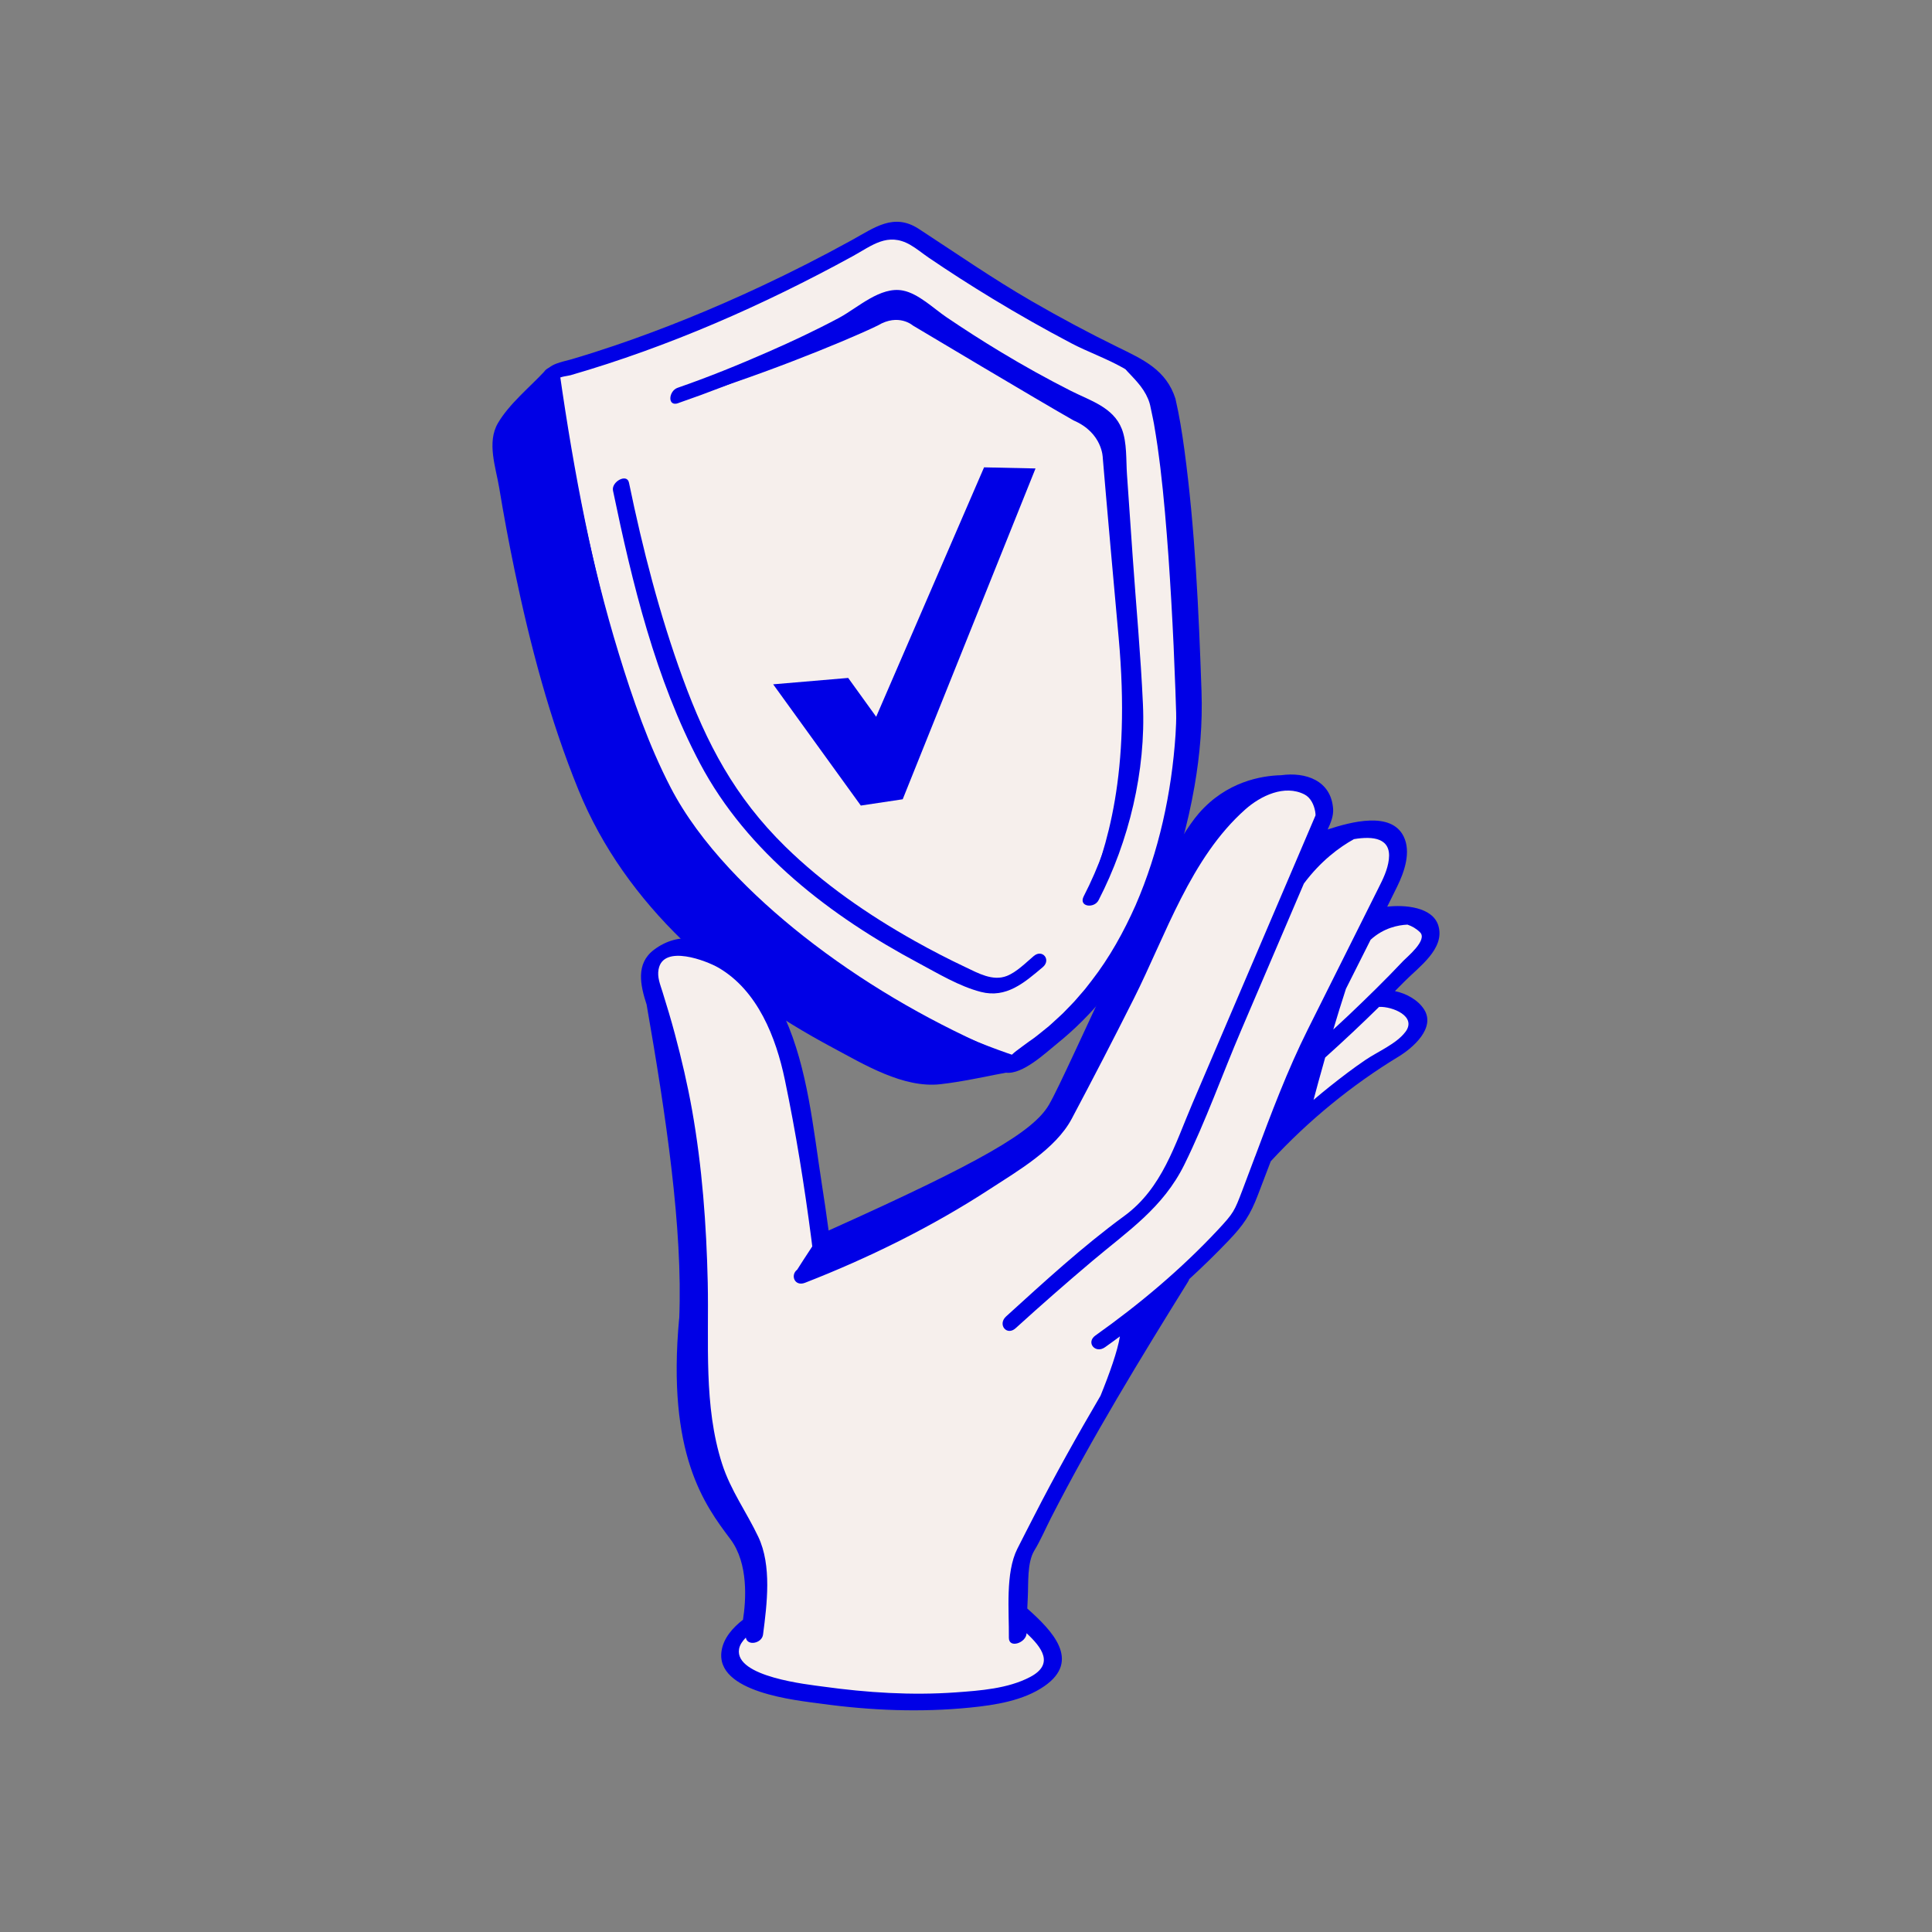 <svg width="200" height="200" viewBox="0 0 200 200" fill="none" xmlns="http://www.w3.org/2000/svg">
<rect x="0" y="0" width="200" height="200" fill="#808080" stroke="none"/>
<g clip-path="url(#clip0_1401_12987)">
<path d="M120.857 41.708C120.433 39.926 118.973 38.475 117.441 37.761C106.367 32.594 97.686 26.682 94.288 24.244C93.337 23.561 92.073 23.498 91.059 24.083C74.663 33.55 60.793 37.578 57.618 38.426C57.23 38.529 56.98 38.922 57.042 39.332C61.548 70.505 69.179 82.99 69.179 82.99C79.512 100.035 101.687 109.153 104.411 110.22C104.585 110.287 104.782 110.274 104.942 110.185C123.451 99.664 123.59 74.051 123.59 74.051C123.59 74.051 123 50.706 120.861 41.708H120.857Z" fill="#F6EFEC"/>
<path d="M121.688 41.293C120.746 38.31 118.366 37.229 115.74 35.948C112.708 34.465 109.725 32.867 106.805 31.179C102.782 28.857 99.004 26.231 95.119 23.699C92.534 22.011 90.547 23.552 88.144 24.878C85.072 26.57 81.946 28.16 78.771 29.647C73.85 31.951 68.809 34.014 63.661 35.765C62.16 36.274 60.651 36.756 59.128 37.203C58.141 37.488 56.846 37.64 56.351 38.676C55.793 39.842 56.498 41.762 56.686 42.945C56.958 44.673 57.253 46.401 57.565 48.125C58.097 51.05 58.682 53.961 59.338 56.859C61.093 64.638 63.263 72.439 66.518 79.74C72.417 92.957 85.492 102.183 98.115 108.394C99.852 109.247 102.157 110.778 104.117 111.042C105.854 111.274 108.247 108.988 109.475 107.996C111.252 106.563 112.878 104.933 114.325 103.169C119.397 96.985 122.3 89.193 123.657 81.378C124.224 78.11 124.492 74.881 124.381 71.577C124.09 63.204 123.72 54.769 122.595 46.464C122.358 44.731 122.081 43.007 121.688 41.306C121.46 40.315 119.822 41.221 120.036 42.137C121.84 49.951 122.036 58.266 122.416 66.245C122.572 69.567 122.876 72.934 122.626 76.261C122.157 82.499 120.621 88.782 117.973 94.448C116.111 98.427 113.633 102.151 110.444 105.188C109.109 106.46 107.01 108.671 105.202 109.184C104.287 109.443 103.478 108.894 102.585 108.497C95.704 105.451 89.113 101.584 83.197 96.927C77.901 92.752 72.448 87.362 69.421 81.517C67.148 77.123 65.505 72.385 64.058 67.665C62.611 62.945 61.481 58.386 60.477 53.68C59.803 50.518 59.213 47.339 58.682 44.151C58.548 43.329 58.414 42.507 58.284 41.681C58.248 41.44 57.726 39.292 57.806 39.194C57.967 38.993 58.834 38.908 59.066 38.841C69.211 35.903 79.026 31.59 88.274 26.521C90.27 25.427 91.882 24.007 94.222 25.342C94.887 25.722 95.503 26.24 96.137 26.673C98.281 28.133 100.469 29.535 102.688 30.884C105.394 32.527 108.149 34.09 110.949 35.559C114.11 37.22 118.848 38.386 120.031 42.137C120.34 43.119 121.969 42.208 121.684 41.306L121.688 41.293Z" fill="#0000E6"/>
<path d="M107.009 98.972C106.183 99.669 105.227 100.647 104.2 101.04C102.762 101.589 101.258 100.745 99.963 100.129C98.177 99.285 96.422 98.378 94.702 97.414C89.88 94.708 85.254 91.519 81.293 87.639C76.068 82.517 73.153 76.98 70.688 70.233C68.281 63.642 66.53 56.828 65.11 49.96C64.905 48.969 63.266 49.875 63.458 50.791C65.441 60.338 67.861 70.34 72.465 79.03C77.355 88.26 85.999 94.842 95.055 99.678C97.087 100.763 99.302 102.107 101.543 102.683C104.178 103.362 106.04 101.727 107.947 100.12C108.84 99.365 107.915 98.209 107.013 98.968L107.009 98.972Z" fill="#0000E6"/>
<path d="M57.06 38.779C61.547 70.483 68.746 83.254 68.746 83.254C79.659 101.749 104.759 110.113 104.759 110.113L97.511 111.408C95.935 111.609 94.31 111.287 92.841 110.653C87.027 108.139 71.684 100.718 63.329 86.929C63.329 86.929 56.175 75.225 51.875 46.057C51.75 45.195 51.992 44.316 52.536 43.655L57.055 38.783L57.06 38.779Z" fill="#0000E6"/>
<path d="M56.198 38.998C58.248 53.309 60.914 68.246 66.884 81.53C71.733 92.327 82.477 100.2 92.618 105.648C96.378 107.666 100.312 109.555 104.366 110.912L104.723 109.318C102.415 109.729 100.093 110.283 97.766 110.56C94.534 110.944 91.336 109.059 88.532 107.621C81.035 103.777 73.962 98.793 68.451 92.372C61.74 84.549 58.802 74.466 56.346 64.486C55.685 61.811 55.095 59.118 54.559 56.412C53.912 53.157 52.947 49.589 52.809 46.267C52.688 43.373 55.881 41.15 57.708 39.181C58.543 38.283 57.154 37.591 56.422 38.386C54.845 40.083 52.729 41.788 51.55 43.793C50.371 45.798 51.331 48.397 51.675 50.482C52.148 53.349 52.68 56.203 53.273 59.047C54.881 66.763 56.904 74.47 59.887 81.785C64.772 93.765 74.935 102.441 86.179 108.443C89.465 110.198 93.502 112.663 97.338 112.238C99.834 111.962 102.33 111.359 104.804 110.917C105.523 110.787 106.036 109.613 105.161 109.323C94.958 105.902 84.884 99.856 77.203 92.359C73.93 89.162 70.782 85.518 68.826 81.338C67.027 77.484 65.651 73.416 64.424 69.349C61.392 59.301 59.413 48.951 57.931 38.569C57.775 37.47 56.069 38.078 56.203 39.006L56.198 38.998Z" fill="#0000E6"/>
<path d="M101.87 48.379L90.702 74.198L87.804 70.179L80.038 70.84L89.112 83.392L93.448 82.74L107.197 48.495L101.87 48.379Z" fill="#0000E6"/>
<path d="M70.206 41.73C76.498 39.551 82.736 36.912 88.554 33.67C89.452 33.17 90.452 32.286 91.426 31.969C93.123 31.42 93.966 32.304 95.105 33.099C96.588 34.139 98.088 35.148 99.615 36.126C101.651 37.43 103.723 38.672 105.835 39.85C108.166 41.15 111.109 42.105 113.243 43.673C114.936 44.919 114.762 47.093 114.891 48.96C115.074 51.568 115.253 54.18 115.436 56.788C115.802 62.034 116.164 67.281 116.53 72.532C117.008 79.418 115.324 86.692 112.185 92.787C111.623 93.877 113.266 94.082 113.726 93.185C116.874 87.076 118.629 79.798 118.316 72.89C118.088 67.813 117.611 62.736 117.258 57.667L116.664 49.107C116.561 47.638 116.677 45.798 116.128 44.401C115.244 42.146 112.837 41.467 110.85 40.458C108.367 39.199 105.929 37.846 103.545 36.403C101.656 35.264 99.803 34.072 97.976 32.835C96.659 31.942 95.083 30.397 93.484 30.08C91.131 29.611 88.787 31.875 86.853 32.907C84.469 34.179 82.022 35.331 79.543 36.417C76.458 37.77 73.328 39.042 70.144 40.145C69.206 40.471 69.059 42.137 70.215 41.735L70.206 41.73Z" fill="#0000E6"/>
<path d="M106.591 107.773C107.216 107.358 107.778 106.862 108.368 106.398C108.667 106.17 108.93 105.902 109.212 105.652C109.484 105.398 109.77 105.152 110.038 104.889C110.551 104.344 111.105 103.83 111.583 103.25L112.32 102.397L113.012 101.508C114.856 99.133 116.33 96.467 117.558 93.707C119.969 88.152 121.286 82.097 121.692 76.042C121.733 75.292 121.777 74.515 121.755 73.805L121.679 71.492L121.492 66.866C121.349 63.78 121.174 60.699 120.96 57.623C120.737 54.546 120.487 51.474 120.121 48.424C120.031 47.66 119.92 46.906 119.821 46.147C119.719 45.388 119.58 44.642 119.46 43.887C119.397 43.512 119.308 43.146 119.237 42.78L119.12 42.226L119.062 41.949L119 41.721C118.821 41.123 118.491 40.525 118.08 39.984C117.245 38.926 116.696 38.511 116.49 38.171C116.267 37.85 116.33 37.627 116.441 37.386C116.553 37.153 116.673 36.934 117.165 37.01C117.633 37.104 118.527 37.484 119.589 38.828C120.112 39.52 120.554 40.288 120.822 41.177L120.911 41.507L120.974 41.797L121.094 42.382C121.17 42.771 121.264 43.159 121.326 43.548C121.447 44.325 121.59 45.097 121.697 45.874C121.8 46.647 121.911 47.424 122.001 48.196C122.371 51.291 122.626 54.39 122.849 57.484C123.068 60.579 123.242 63.678 123.385 66.777L123.572 71.425L123.648 73.751C123.671 74.591 123.626 75.359 123.581 76.154C123.385 79.302 122.92 82.414 122.219 85.487C121.862 87.018 121.442 88.536 120.965 90.041C120.473 91.537 119.915 93.015 119.29 94.466C118.009 97.351 116.464 100.146 114.512 102.66L113.78 103.603L112.998 104.505C112.494 105.121 111.909 105.666 111.36 106.242C111.078 106.523 110.775 106.782 110.484 107.054C110.185 107.318 109.908 107.604 109.587 107.845C108.962 108.34 108.359 108.867 107.694 109.309C107.051 109.765 106.55 110.091 106.131 110.274C105.72 110.47 105.421 110.569 105.202 110.604C104.76 110.676 104.621 110.479 104.492 110.256C104.362 110.028 104.269 109.805 104.523 109.448C104.648 109.269 104.862 109.059 105.202 108.796C105.55 108.546 105.988 108.197 106.591 107.769V107.773Z" fill="#0000E6"/>
<path d="M121.165 44.463C121.044 43.566 120.875 42.677 120.616 41.829C120.486 41.404 120.339 40.989 120.16 40.596C119.981 40.208 119.758 39.833 119.508 39.565C119.388 39.444 119.539 39.315 119.664 39.083C119.785 38.859 119.973 38.712 120.174 38.913C120.906 39.73 121.214 40.645 121.509 41.556C121.786 42.472 121.96 43.401 122.089 44.329C122.125 44.557 121.915 44.593 121.66 44.629C121.406 44.66 121.196 44.678 121.165 44.459V44.463Z" fill="#0000E6"/>
<path d="M106.68 99.704L107.238 99.218C107.323 99.137 107.426 99.048 107.484 98.985L107.591 99.066C107.613 99.088 107.667 99.106 107.676 99.119C107.698 99.133 107.707 99.11 107.698 99.137C107.698 99.15 107.711 99.182 107.725 99.222L107.778 99.343C107.796 99.378 107.792 99.369 107.792 99.369L107.729 99.409L107.582 99.508C107.184 99.789 106.787 100.093 106.39 100.392L105.796 100.843C105.599 100.995 105.358 101.133 105.139 101.276C104.912 101.41 104.657 101.49 104.416 101.598C104.166 101.678 103.907 101.731 103.652 101.79C102.612 101.955 101.567 101.812 100.585 101.539C99.598 101.263 98.665 100.856 97.78 100.356C97.347 100.106 97.396 99.981 97.477 99.865C97.562 99.744 97.629 99.66 98.044 99.896C98.892 100.374 99.794 100.771 100.727 101.03C101.656 101.289 102.63 101.414 103.563 101.267C103.791 101.209 104.023 101.164 104.242 101.093C104.452 100.995 104.679 100.928 104.88 100.807C105.077 100.673 105.273 100.57 105.47 100.419L106.064 99.963C106.461 99.66 106.858 99.36 107.269 99.066L107.43 98.954L107.524 98.896L107.56 98.878L107.595 98.865L107.618 98.856C107.618 98.856 107.685 98.842 107.72 98.847C107.747 98.847 107.747 98.847 107.787 98.86C107.85 98.878 107.935 98.959 107.952 99.043C107.97 99.142 107.957 99.124 107.957 99.146C107.957 99.164 107.952 99.177 107.944 99.195C107.939 99.213 107.93 99.226 107.926 99.24V99.249L107.908 99.267C107.89 99.293 107.885 99.293 107.877 99.311C107.765 99.432 107.68 99.503 107.582 99.593L107.015 100.088C106.64 100.41 106.55 100.329 106.457 100.218C106.363 100.106 106.3 100.003 106.671 99.691L106.68 99.704Z" fill="#0000E6"/>
<path d="M70.689 41.279C70.689 41.279 87.769 33.947 90.354 32.049C92.337 30.495 94.15 31.188 95.096 32.393C96.217 33.599 112.087 42.829 113.726 43.436C114.847 43.78 115.624 46.714 115.798 55.859C116.49 64.745 120.027 82.682 112.435 93.033C114.592 87.683 117.093 80.182 115.798 65.951C114.503 51.63 114.159 47.406 114.159 47.406C114.159 47.406 114.159 44.82 111.141 43.525C107.778 41.628 94.494 33.693 94.494 33.693C94.494 33.693 93.029 32.398 90.872 33.693C87.336 35.416 77.418 39.386 70.689 41.284V41.279Z" fill="#0000E6"/>
<path d="M135.651 87.433L136.58 85.455C136.834 84.915 137.089 84.299 137.053 83.803C136.892 81.463 134.847 81.115 133.642 81.115C133.351 81.115 133.052 81.137 132.753 81.177L132.646 81.186C130.86 81.227 127.47 81.754 124.809 84.808C121.974 88.063 116.624 99.566 113.087 107.179C111.391 110.823 110.055 113.703 109.399 114.829C107.6 117.914 102.17 121.049 86.157 128.238L85 128.761L84.835 127.501C84.621 125.876 84.371 124.228 84.134 122.688C83.987 121.736 83.848 120.767 83.71 119.794C83.022 114.994 82.308 110.028 80.388 105.742C78.945 102.522 74.935 98.061 71.144 98.057C70.117 98.057 69.144 98.396 68.255 99.066C66.969 100.035 67.139 101.557 67.831 103.692L67.862 103.821C69.849 115.226 71.635 127.077 71.251 136.521V136.57C69.983 150.266 73.819 155.374 76.36 158.75C78.454 161.536 78.191 165.627 77.847 167.819L77.789 168.19L77.49 168.422C76.744 168.994 75.82 169.909 75.636 171.007C75.543 171.561 75.654 172.021 75.976 172.463C77.436 174.432 82.446 175.084 84.585 175.361C84.799 175.388 84.991 175.415 85.161 175.437C90.488 176.174 95.606 176.308 100.33 175.83C102.924 175.571 105.599 175.138 107.573 173.776C108.475 173.151 108.935 172.517 108.975 171.838C109.06 170.4 107.376 168.699 105.711 167.225L105.376 166.926L105.403 166.225C105.416 165.903 105.429 165.586 105.443 165.265C105.456 164.993 105.461 164.689 105.465 164.367C105.487 162.97 105.514 161.228 106.255 160.023C106.662 159.353 107.006 158.638 107.372 157.879C107.559 157.486 107.747 157.098 107.943 156.714C112.275 148.252 117.352 139.955 122.179 132.185L122.255 131.935L122.465 131.721C123.88 130.422 125.224 129.109 126.47 127.809C128.02 126.193 128.614 125.273 129.35 123.331L130.726 119.718L130.851 119.584C134.74 115.355 139.393 111.547 144.305 108.564C145.381 107.912 146.56 106.836 146.779 105.898C146.855 105.572 146.805 105.286 146.622 105C146.18 104.308 145.256 103.745 144.211 103.522L142.514 103.165L144.153 101.513C144.341 101.325 144.533 101.133 144.72 100.946C144.988 100.673 145.301 100.383 145.627 100.084C147.207 98.628 148.382 97.409 148.002 96.114C147.627 94.841 145.394 94.743 144.716 94.743C144.381 94.743 144.037 94.761 143.715 94.801L141.983 95.007L142.992 92.971C143.26 92.435 143.523 91.899 143.787 91.359C144.72 89.452 144.943 87.983 144.448 86.996C144.211 86.518 143.702 85.884 142.045 85.884C140.603 85.884 138.893 86.384 137.732 86.764L135.655 87.438L135.651 87.433Z" fill="#F6EFEC"/>
<path d="M70.305 136.49C69.005 150.552 72.953 155.798 75.605 159.326C77.503 161.849 77.226 165.694 76.913 167.676C75.859 168.489 74.917 169.565 74.703 170.851C73.971 175.227 82.508 176.022 85.031 176.37C90.122 177.071 95.311 177.281 100.428 176.768C103.009 176.509 105.929 176.062 108.113 174.549C111.94 171.901 108.908 168.793 106.345 166.515C106.363 166.113 106.376 165.712 106.398 165.314C106.47 163.921 106.313 161.755 107.073 160.514C107.724 159.442 108.225 158.259 108.792 157.143C113.087 148.752 118.017 140.683 122.987 132.681C123.05 132.583 123.081 132.494 123.108 132.413C124.496 131.141 125.849 129.823 127.153 128.457C128.743 126.8 129.431 125.769 130.234 123.661C130.672 122.509 131.11 121.361 131.547 120.218C135.396 116.039 139.947 112.31 144.796 109.368C146.229 108.497 148.654 106.42 147.417 104.487C146.796 103.522 145.604 102.848 144.403 102.598C144.733 102.268 145.064 101.942 145.39 101.607C146.85 100.115 149.605 98.231 148.904 95.842C148.319 93.864 145.368 93.649 143.604 93.859C143.948 93.163 144.296 92.471 144.635 91.774C145.376 90.265 146.104 88.188 145.296 86.572C143.992 83.964 139.871 85.076 137.441 85.866C137.767 85.17 138.053 84.442 138.004 83.745C137.803 80.78 135.142 79.9 132.632 80.249C130.578 80.298 126.966 80.91 124.108 84.192C119.852 89.077 110.618 110.881 108.591 114.36C106.965 117.146 101.674 120.245 85.777 127.385C85.563 125.769 85.322 124.157 85.072 122.549C84.192 116.869 83.62 110.654 81.254 105.367C79.289 100.977 72.89 94.404 67.692 98.325C65.79 99.763 66.286 101.991 66.938 103.996C68.947 115.516 70.693 127.18 70.314 136.495L70.305 136.49ZM145.479 106.831C144.559 108.055 142.626 108.858 141.349 109.725C140.081 110.582 138.866 111.515 137.669 112.466C137.098 112.922 136.535 113.386 135.977 113.86C136.24 112.864 136.665 111.297 137.183 109.475C139.085 107.769 140.942 106.023 142.764 104.232C144.122 104.174 146.712 105.197 145.484 106.831H145.479ZM145.202 99.539C143.416 101.433 141.554 103.25 139.67 105.041C139.125 105.559 138.571 106.068 138.022 106.577C138.442 105.17 138.884 103.728 139.33 102.366C140.183 100.673 141.036 98.981 141.885 97.284C143.233 96.052 144.738 95.761 145.702 95.717C146.176 95.878 146.618 96.132 147.002 96.512C147.823 97.32 145.618 99.093 145.198 99.535L145.202 99.539ZM68.179 100.334C68.666 97.722 73.153 99.459 74.395 100.187C78.445 102.553 80.334 107.407 81.245 111.765C82.383 117.209 83.268 122.723 83.987 128.238C84.022 128.502 84.053 128.765 84.085 129.029C83.406 130.047 82.839 130.944 82.526 131.435C81.794 131.985 82.249 133.213 83.335 132.793C89.957 130.212 96.481 126.992 102.433 123.116C105.327 121.232 109.274 118.959 110.944 115.816C113.132 111.694 115.28 107.55 117.374 103.379C120.692 96.775 123.251 88.813 128.913 83.79C130.493 82.388 132.972 81.178 135.048 82.245C135.687 82.575 136.03 83.33 136.147 84.004C136.182 84.205 136.187 84.335 136.182 84.41C135.468 86.085 134.753 87.755 134.039 89.43C130.507 97.695 126.975 105.956 123.443 114.221C121.621 118.486 120.312 123.005 116.392 125.872C112.083 129.024 108.1 132.69 104.152 136.276C103.241 137.106 104.215 138.334 105.139 137.495C107.733 135.137 110.372 132.824 113.052 130.56C116.767 127.425 120.402 125.036 122.612 120.544C124.818 116.07 126.537 111.203 128.502 106.612C130.659 101.562 132.82 96.512 134.977 91.466C136.718 89.135 138.629 87.715 140.161 86.867C142.135 86.536 144.041 86.737 143.773 88.97C143.644 90.046 143.162 91.015 142.679 91.97C140.255 96.824 137.826 101.678 135.401 106.532C133.271 110.787 131.596 115.253 129.931 119.714C129.899 119.776 129.873 119.839 129.859 119.897C129.444 121.013 129.024 122.13 128.6 123.241C127.783 125.385 127.703 125.568 126.091 127.3C122.273 131.386 117.959 135.012 113.404 138.245C112.382 138.968 113.387 140.179 114.391 139.464C114.909 139.098 115.423 138.723 115.932 138.343C115.695 139.844 114.86 142.184 113.927 144.483C111.524 148.578 109.202 152.726 107.041 156.951C106.465 158.076 105.88 159.201 105.313 160.331C104.058 162.827 104.469 166.81 104.438 169.534C104.425 170.704 106.255 170.052 106.269 169.07C107.872 170.557 109.158 172.276 106.639 173.602C104.34 174.812 101.455 175.013 98.919 175.196C94.36 175.522 89.747 175.223 85.223 174.598C83.683 174.383 76.025 173.602 76.507 170.708C76.583 170.257 76.882 169.86 77.208 169.525C77.355 170.423 78.869 170.132 78.99 169.212C79.401 166.046 79.905 162.068 78.499 159.094C77.275 156.508 75.645 154.311 74.752 151.538C72.819 145.528 73.399 138.991 73.265 132.775C73.131 126.782 72.689 120.803 71.64 114.896C71.171 112.261 70.559 109.653 69.871 107.072C69.478 105.594 69.037 104.13 68.581 102.674C68.34 101.897 68.023 101.169 68.175 100.347L68.179 100.334Z" fill="#0000E6"/>
</g>
<defs>
<clipPath id="clip0_1401_12987">
<rect width="98.033" height="154.1" fill="white" transform="translate(50.984 22.958)"/>
</clipPath>
</defs>
</svg>
